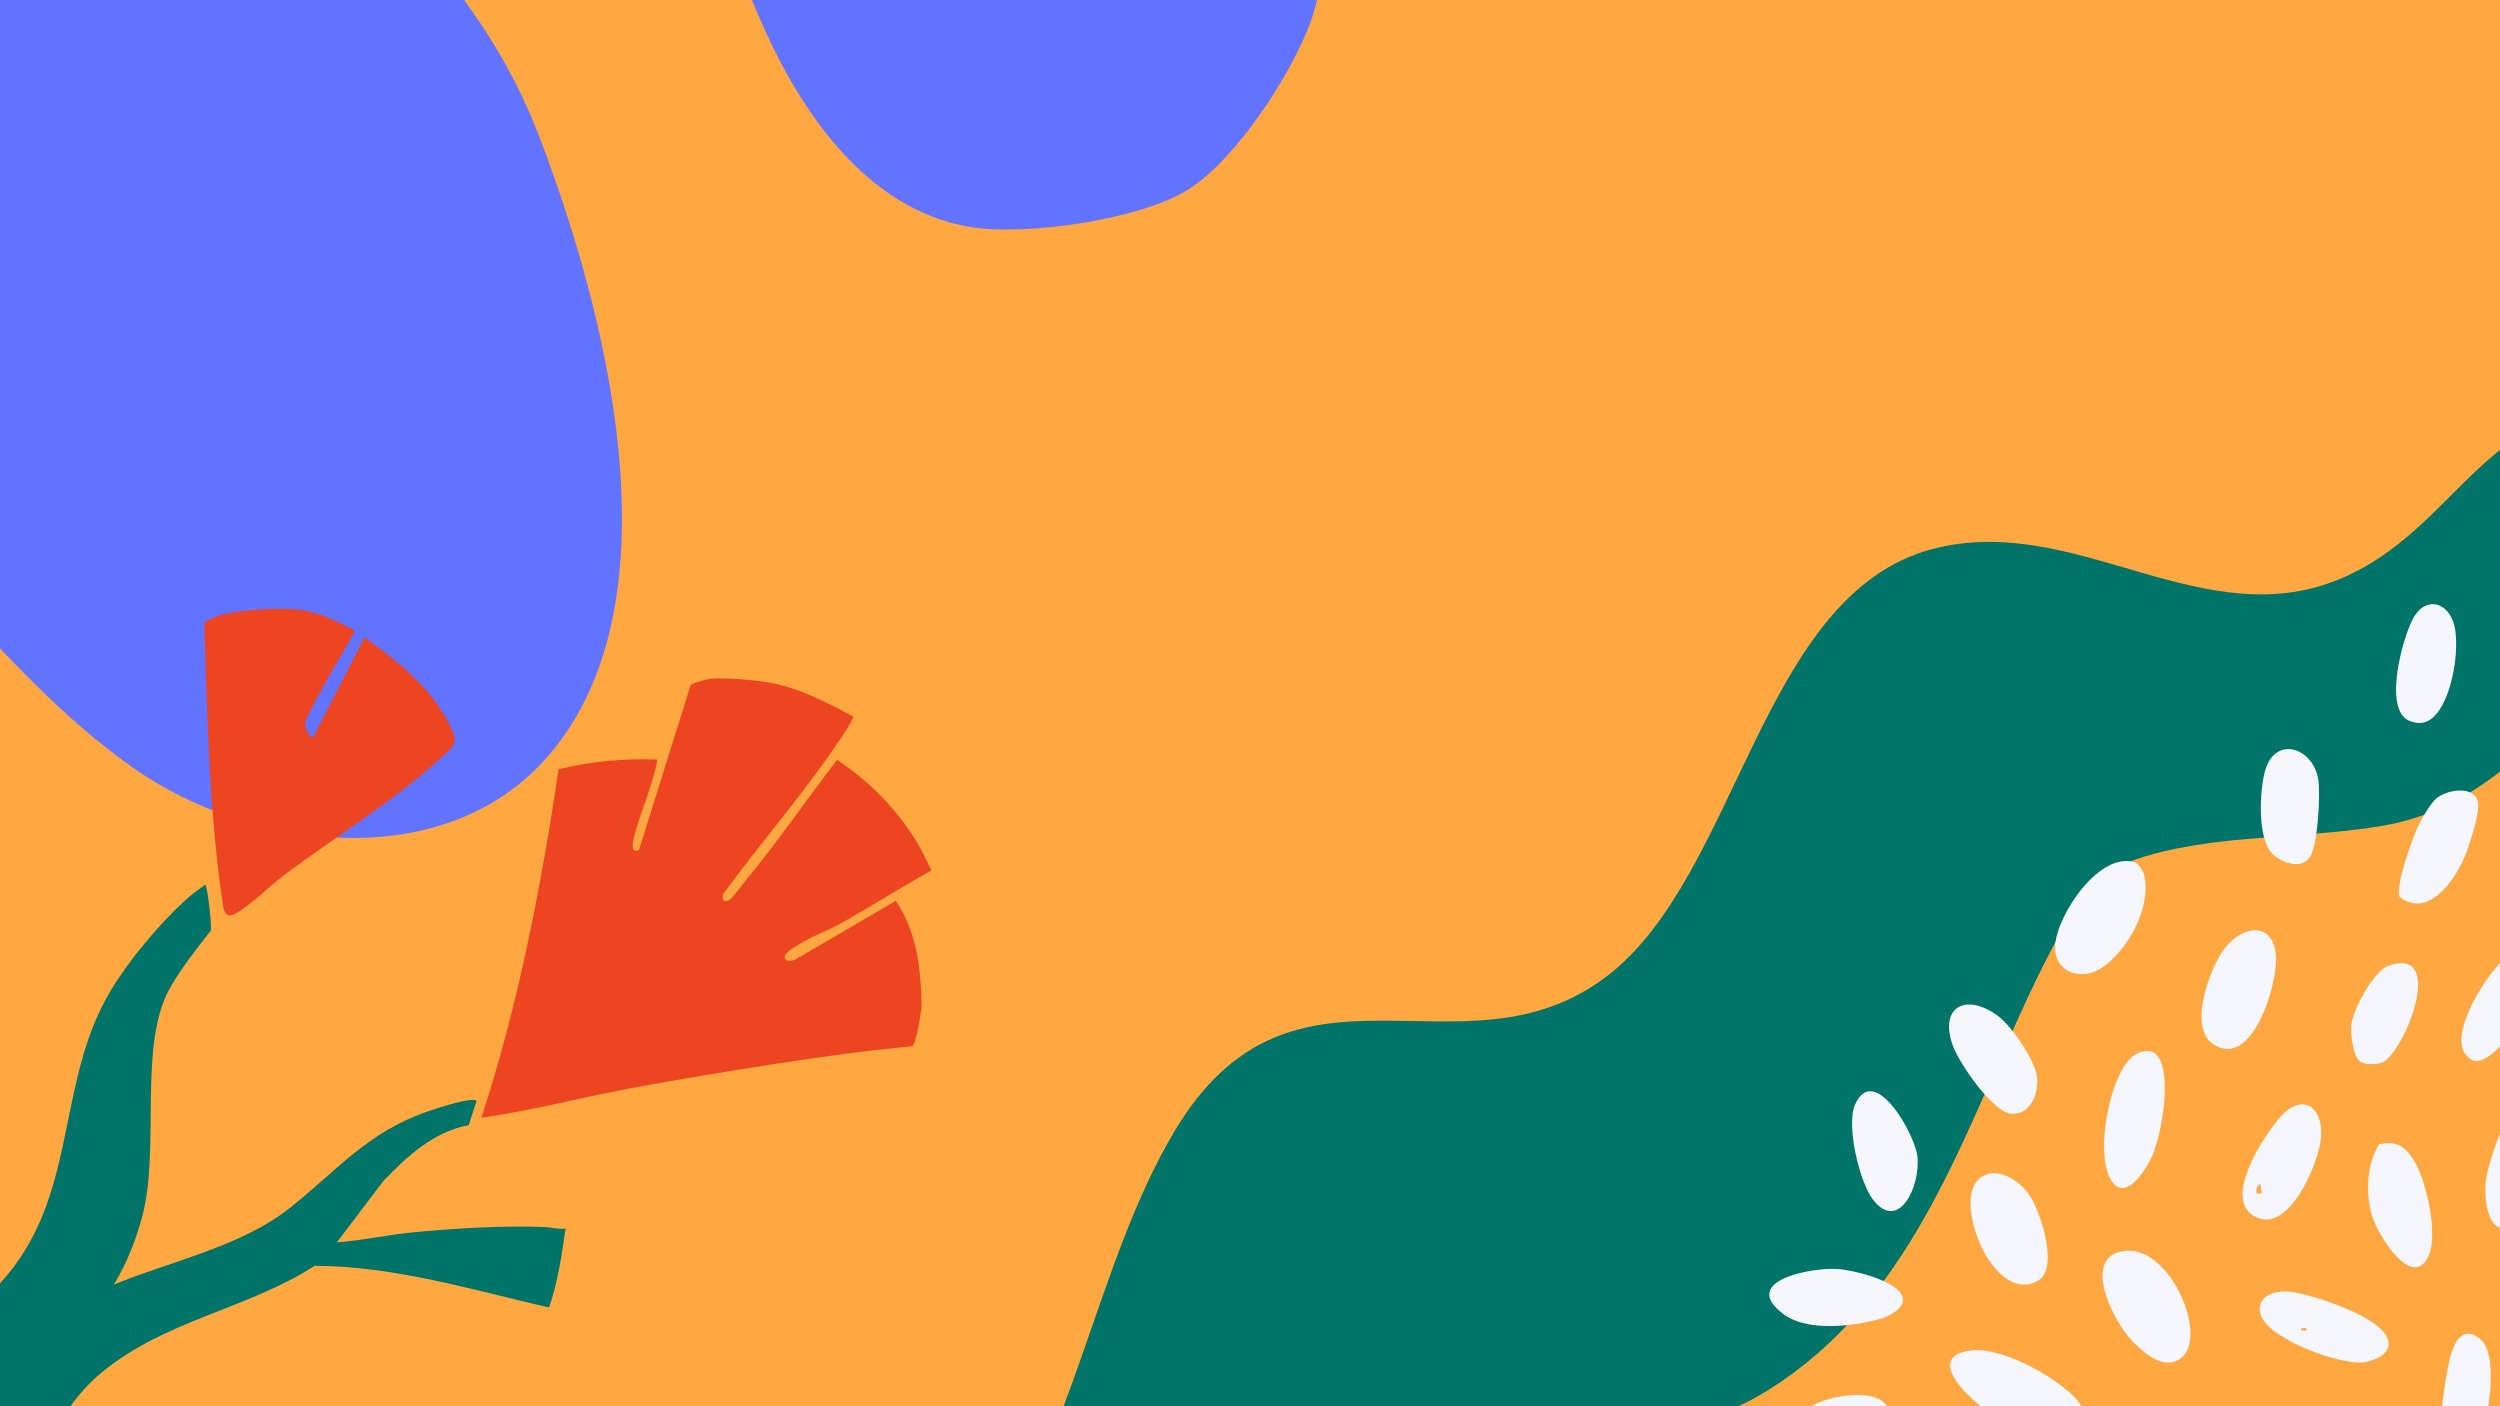 <svg width="1920" height="1080" viewBox="0 0 1920 1080" fill="none" xmlns="http://www.w3.org/2000/svg">
<rect x="0" y="0" width="1920" height="1080" fill="#333333" stroke="none"/>
<g clip-path="url(#clip0_947_2192)">
<rect width="1920" height="1080" fill="#FFA842"/>
<path d="M-699.305 -112.083C-668.864 -191.216 -564.935 -278.189 -484.635 -302.36C-268.485 -367.484 6.597 -281.567 186.679 -157.848C282.132 -92.276 370.402 -8.416 413.3 102.686C464.095 234.301 524.196 459.891 421.761 579.742C342.546 672.428 193.299 653.811 102.321 589.744C-7.148 512.653 -68.383 397.899 -187.267 330.314C-297.499 267.662 -398.228 268.042 -512.587 234.448C-668.179 188.742 -759.693 44.869 -699.318 -112.108L-699.305 -112.083Z" fill="#6274FF"/>
<path d="M914.606 144.296C878.517 168.484 787.307 181.681 744.202 174.173C608.209 150.489 549.161 -54.638 532.041 -172.763C511.908 -311.722 564.694 -495.386 727.76 -513.618C913.17 -534.352 999.033 -311.78 1026.44 -164.351C1033.12 -128.507 1019.52 -18.198 1006.56 16.843C991.505 57.499 950.719 120.095 914.617 144.259L914.606 144.296Z" fill="#6274FF"/>
<path d="M2334.78 394.415C2277.9 432.82 2205.42 422.878 2140.44 432.415C2007.6 451.918 1962.43 611.062 1831.18 633.95C1775.51 643.643 1717.76 640.794 1662.14 653.764C1617.41 664.189 1602.71 679.005 1580.77 719.369C1515.18 840.045 1483.65 988.802 1358.18 1067.46C1311.07 1097.02 1256.92 1103.27 1211.09 1130.88C1140.08 1173.67 1129.45 1279.25 1107.85 1352.86C1085.09 1430.46 1048.89 1532.31 981.692 1582.24C951.43 1604.71 911.741 1616.63 881.118 1641.86C837.196 1678.03 837.876 1759.86 841.63 1812.19C843.827 1842.87 850.37 1870.38 855.571 1900.43L417.064 1687.66C408.859 1610.16 417.739 1525.09 435.305 1449.1C454.59 1365.64 479.289 1277.46 567.877 1245.97C640.039 1220.33 697.843 1277.2 756.369 1198.61C824.593 1107 842.045 969.817 901.724 869.28C992.802 715.86 1122.8 834.837 1234.27 749.594C1335.71 671.993 1351.96 456.296 1484.29 421.605C1594.86 392.619 1693.27 491.115 1800.8 443.044C1882.39 406.581 1905.49 321.267 2001.22 311.579C2064.66 305.156 2120.66 334.362 2183.74 335.488C2191.84 335.637 2199.83 335.574 2207.51 332.61L2334.84 394.393L2334.78 394.415Z" fill="#007469"/>
<path d="M-290.009 1477.73L-291.163 1262.97C-257.381 1246.55 -219.706 1241.05 -185.131 1226.69C-149.84 1212.05 -98.126 1180.84 -73.662 1151.53C-37.167 1107.8 -14.725 1060.16 30.002 1020.26C82.792 973.151 168.253 971.189 223.501 926.999C259.507 898.203 282.206 869.677 328.395 853.605C334.448 851.499 361.973 842.241 366.066 845.396L359.945 864.125C332.876 869.197 312.604 888.053 294.266 907.181L258.721 954.132C277.629 952.763 296.223 948.573 315.066 946.66C346.232 943.505 387.245 941.006 418.378 942.382C423.715 942.621 428.901 944.309 434.355 943.52C431.377 964.036 428.448 984.565 421.664 1004.18C362.375 990.527 303.194 972.394 241.687 972.126C189.492 1005.64 127.146 1013.63 78.348 1053.88C9.956 1110.29 29.273 1205.25 -30.237 1268.52C-71.645 1312.54 -135.774 1304.86 -183.436 1340.51C-221.783 1369.2 -230.68 1407.34 -257.181 1443.5C-266.142 1455.73 -276.844 1468.51 -288.82 1477.74L-290.008 1477.75L-290.009 1477.73Z" fill="#007469"/>
<path d="M715.168 668.575C690.938 681.972 667.696 697.083 643.39 710.394C635.371 714.789 626.551 717.89 618.557 722.446C614.869 724.536 603.418 730.636 602.796 734.094C601.935 738.865 607.999 738.542 611.404 736.627L688.016 691.843C698.553 707.707 704.093 726.363 706.143 745.264C707.064 753.811 708.146 766.529 707.506 774.913C707.174 779.235 703.332 802.109 700.604 803.5C665.564 806.716 630.706 811.565 595.952 816.958C559.329 822.648 522.165 828.774 485.698 835.502C446.98 842.64 408.777 852.932 369.714 858.414C398.199 771.452 415.434 681.256 429.076 590.761C453.787 584.813 479.077 582.413 504.499 583.255C505.446 584.19 501.179 598.538 500.452 601.08C497.121 612.774 486.794 638.053 485.954 648.221C485.656 651.911 486.725 654.69 490.737 652.845L530.533 525.818C535.595 523.645 541.883 521.575 547.39 521.182C557.141 520.489 577.394 522.132 587.493 523.677C612.34 527.469 633.296 538.626 655.059 550.248C656.245 551.813 645.314 567.577 643.572 570.162C616.44 610.389 584.247 647.131 555.623 686.278C553.685 691.167 556.613 694.156 561.047 690.44C563.756 688.157 570.9 678.445 573.898 674.812C598.115 645.422 619.593 613.698 642.889 583.584C674.107 604.406 700.513 633.724 715.156 668.587L715.168 668.575Z" fill="#ED4422"/>
<path d="M-222.203 1399.34L-86.733 1491.17C-72.946 1469.24 -65.143 1447.11 -59.964 1421.98C-55.008 1397.92 -50.127 1368.6 -49.215 1344.19C-45.79 1252.01 -62.555 1180.9 -5.588 1098.24C37.432 1035.81 88.34 1014.68 109.5 933.183C123.119 880.711 105.721 801.784 130.981 757.956C139.515 743.146 151.374 728.136 161.873 714.674C162.787 710.696 159.268 679.406 157.499 679.483C152.321 683.236 147.201 686.881 142.447 691.216C122.24 709.663 98.725 737.743 84.753 761.201C41.918 833.128 60.93 919.857 -0.134 985.693C-7.185 993.296 -15.941 999.482 -23.182 1006.86C-75.837 1060.43 -122.927 1123.24 -145.918 1195.36C-162.207 1246.41 -168.556 1289.22 -191.66 1339.71C-200.817 1359.71 -211.129 1380.45 -222.196 1399.33L-222.203 1399.34Z" fill="#007469"/>
<path d="M178.366 681.082L177.298 682.681L178.672 687.554L180.495 682.525L178.366 681.082Z" fill="#007469"/>
<path d="M176.269 670.251C177.92 668.443 178.791 666.53 177.057 664.504C175.406 666.313 174.535 668.225 176.269 670.251Z" fill="#007469"/>
<path d="M179.702 692.979L180.391 696.571L181.854 694.438L179.702 692.979Z" fill="#007469"/>
<path d="M279.937 489.54L240.455 566.291C236.775 566.267 233.703 557.118 234.355 554.877C236.077 548.912 245.536 532.472 249.061 525.848C256.485 511.904 265.473 498.645 272.425 484.431C259.423 477.024 245.441 470.507 230.512 468.306C215.584 466.104 173.605 468.222 160.884 475.744C159.36 476.641 157.673 477.151 156.867 478.943C159.272 552.026 160.548 625.374 171.651 697.761C173.374 703.182 176.107 704.217 180.911 701.617C191.323 695.981 207.715 680.002 218.242 672.072C256.237 643.453 301.216 616.017 336.036 584.362C349.616 572.024 353.288 571.65 344.091 554.358C329.373 526.681 305.043 507.49 279.933 489.521L279.937 489.54Z" fill="#ED4422"/>
<path d="M1592.67 1072.52C1599.71 1079.56 1614.61 1103 1598.19 1106.05C1572.21 1110.9 1537.52 1093.98 1517.97 1077.35C1506.37 1067.47 1481.95 1042.1 1512.31 1037.33C1535.93 1033.62 1576.25 1056.02 1592.69 1072.5L1592.67 1072.52Z" fill="#F5F7FC"/>
<path d="M1646.54 671.202C1652.73 696.078 1635.06 728.134 1615.45 742.477C1599.33 754.286 1577.37 746.985 1578.31 726.518C1579.41 702.92 1612.62 653.03 1640 662.425C1642.08 663.143 1646.01 669.088 1646.52 671.182L1646.54 671.202Z" fill="#F5F7FC"/>
<path d="M1638.25 1030.63C1623.37 1015.91 1596.8 963.822 1632.66 960.59C1668.12 957.378 1698.42 1031.13 1672.59 1044.63C1660.19 1051.11 1646.72 1039.03 1638.25 1030.63Z" fill="#F5F7FC"/>
<path d="M1451.58 1086.55C1453.75 1104.72 1422.16 1119.14 1407.86 1124.23C1391.86 1129.93 1349.2 1141.02 1354.44 1111.02C1356.42 1099.69 1388.93 1079.72 1399.76 1075.93C1413.62 1071.07 1449.02 1065.24 1451.58 1086.55Z" fill="#F5F7FC"/>
<path d="M1747.95 734.48C1749.4 755.625 1729.78 821.953 1699.6 801.825C1680.23 788.899 1697.26 742.04 1709.35 727.339C1723.07 710.622 1746.09 707.391 1747.95 734.48Z" fill="#F5F7FC"/>
<path d="M1519.45 905.751C1532.04 894.082 1550.86 906.23 1558.7 917.92C1567.12 930.487 1581.42 973.974 1565.48 983.39C1531.82 1003.28 1499.63 924.124 1519.45 905.751Z" fill="#F5F7FC"/>
<path d="M1624.6 910.32C1606.47 894.9 1619.46 823.386 1639.24 810.32C1645.03 806.51 1653.07 805.194 1657.43 811.477C1667.94 826.558 1660.21 870.663 1653.09 887.32C1649.4 895.937 1635.41 919.496 1624.6 910.32Z" fill="#F5F7FC"/>
<path d="M1564.33 826.219C1566.34 838.766 1559.64 856.46 1544.78 855.363C1530.4 854.306 1505.17 817.003 1500.22 804.196C1488.52 773.855 1509.1 761.926 1534.03 779.92C1544.64 787.58 1562.25 813.472 1564.31 826.199L1564.33 826.219Z" fill="#F5F7FC"/>
<path d="M1461.23 996.48C1463.35 1004.66 1450.52 1011.16 1443.94 1012.96C1422.8 1018.74 1388.09 1022.93 1369.82 1009.35C1335.46 983.773 1390.61 973.42 1410.77 974.557C1422.52 975.235 1457.88 983.433 1461.23 996.48Z" fill="#F5F7FC"/>
<path d="M1751.08 858.119C1768.17 838.609 1784.3 849.98 1782.57 873.359C1781.09 893.327 1757 950.279 1730.49 933.583C1707.65 919.22 1738.53 872.461 1751.08 858.119ZM1736.89 916.647L1735.96 909.006C1733 911.061 1732.63 913.116 1733.08 916.647L1736.89 916.647Z" fill="#F5F7FC"/>
<path d="M1827.19 878.787C1841.09 876.154 1846.43 879.924 1853.61 890.776C1863.43 905.597 1872.5 947.588 1865.42 963.925C1853.49 991.514 1828 950.8 1822.86 936.836C1816.38 919.242 1817.17 894.965 1827.17 878.787L1827.19 878.787Z" fill="#F5F7FC"/>
<path d="M1834.03 1029.11C1836.6 1039.25 1825.29 1044.21 1817.19 1045.97C1799.46 1049.8 1739.93 1027.95 1735.84 1008.57C1732.85 994.442 1748.76 990.572 1759.95 992.168C1776.67 994.562 1829.54 1011.36 1834.03 1029.11ZM1767.51 1021.89L1771.32 1021.89L1771.32 1020.02L1767.51 1020.02L1767.51 1021.89Z" fill="#F5F7FC"/>
<path d="M1472.46 887.481C1475.53 910.062 1458.48 946.986 1438.53 921.433C1428.02 907.968 1417.65 864.002 1424.69 848.263C1439.21 815.788 1470.05 869.767 1472.46 887.481Z" fill="#F5F7FC"/>
<path d="M1871.39 612.954C1879.94 605.872 1903.54 602.541 1903.3 618.978C1903.18 628.334 1896.16 650.556 1892.15 659.573C1884.29 677.247 1864.43 705.353 1843.02 688.936C1839.19 681.376 1852.56 644.552 1856.65 635.535C1859.42 629.431 1866.42 617.043 1871.37 612.954L1871.39 612.954Z" fill="#F5F7FC"/>
<path d="M1745.19 655.724C1733.54 644.034 1735.38 608.008 1739.33 592.787C1746.73 564.341 1776.31 573.777 1780.42 598.453C1782.27 609.564 1780.06 649.28 1774.11 658.217C1767.49 668.171 1751.95 662.526 1745.19 655.724Z" fill="#F5F7FC"/>
<path d="M1956.39 864.479C1959.37 882.053 1951.43 907.407 1943.23 923.126C1924.16 959.651 1906.55 941.997 1908.96 907.965C1909.8 896.276 1925.52 847.922 1936.79 845.767C1947.3 843.772 1954.86 855.502 1956.37 864.479L1956.39 864.479Z" fill="#F5F7FC"/>
<path d="M1885.59 483.671C1888.1 500.827 1884.03 526.32 1875.67 541.64C1870.11 551.834 1862.17 558.636 1850.22 553.49C1830.02 544.772 1845.1 490.134 1853.18 475.113C1863.39 456.143 1882.56 463.085 1885.59 483.671Z" fill="#F5F7FC"/>
<path d="M1926.81 509.565C1933.56 501.366 1947.62 508.408 1952.7 516.008C1963 531.348 1963.99 585.068 1952.76 599.651C1946.34 607.989 1937.23 603.121 1931.96 596.1C1922.39 583.313 1916.88 521.633 1926.79 509.565L1926.81 509.565Z" fill="#F5F7FC"/>
<path d="M1894.34 810.78C1880.18 795.12 1907.87 751.255 1920.43 739.545C1939.02 722.21 1950.17 725.96 1947.06 752.81C1945.22 768.729 1925.26 802.362 1911.58 811.059C1905.31 815.049 1900.07 817.123 1894.34 810.78Z" fill="#F5F7FC"/>
<path d="M1882.7 1117.17C1880.98 1115.43 1881.24 1111.42 1880.04 1110.32C1879.7 1110 1875.38 1112.42 1874.86 1108.77C1871.81 1098.33 1878.89 1050.44 1882.78 1038.71C1886.66 1026.98 1893.67 1018.82 1905.13 1028.68C1919.73 1041.2 1910.96 1094.22 1902.1 1109.72C1898.29 1116.39 1890.29 1124.87 1882.7 1117.17Z" fill="#F5F7FC"/>
<path d="M1811.97 814.732C1807.14 810.144 1805.11 794.106 1805.75 787.463C1806.88 775.654 1822.86 745.632 1834.53 741.622C1879.76 726.083 1845.8 810.822 1828.82 816.268C1824.45 817.665 1815.36 817.944 1811.99 814.712L1811.97 814.732Z" fill="#F5F7FC"/>
</g>
<defs>
<clipPath id="clip0_947_2192">
<rect width="1920" height="1080" fill="white"/>
</clipPath>
</defs>
</svg>

